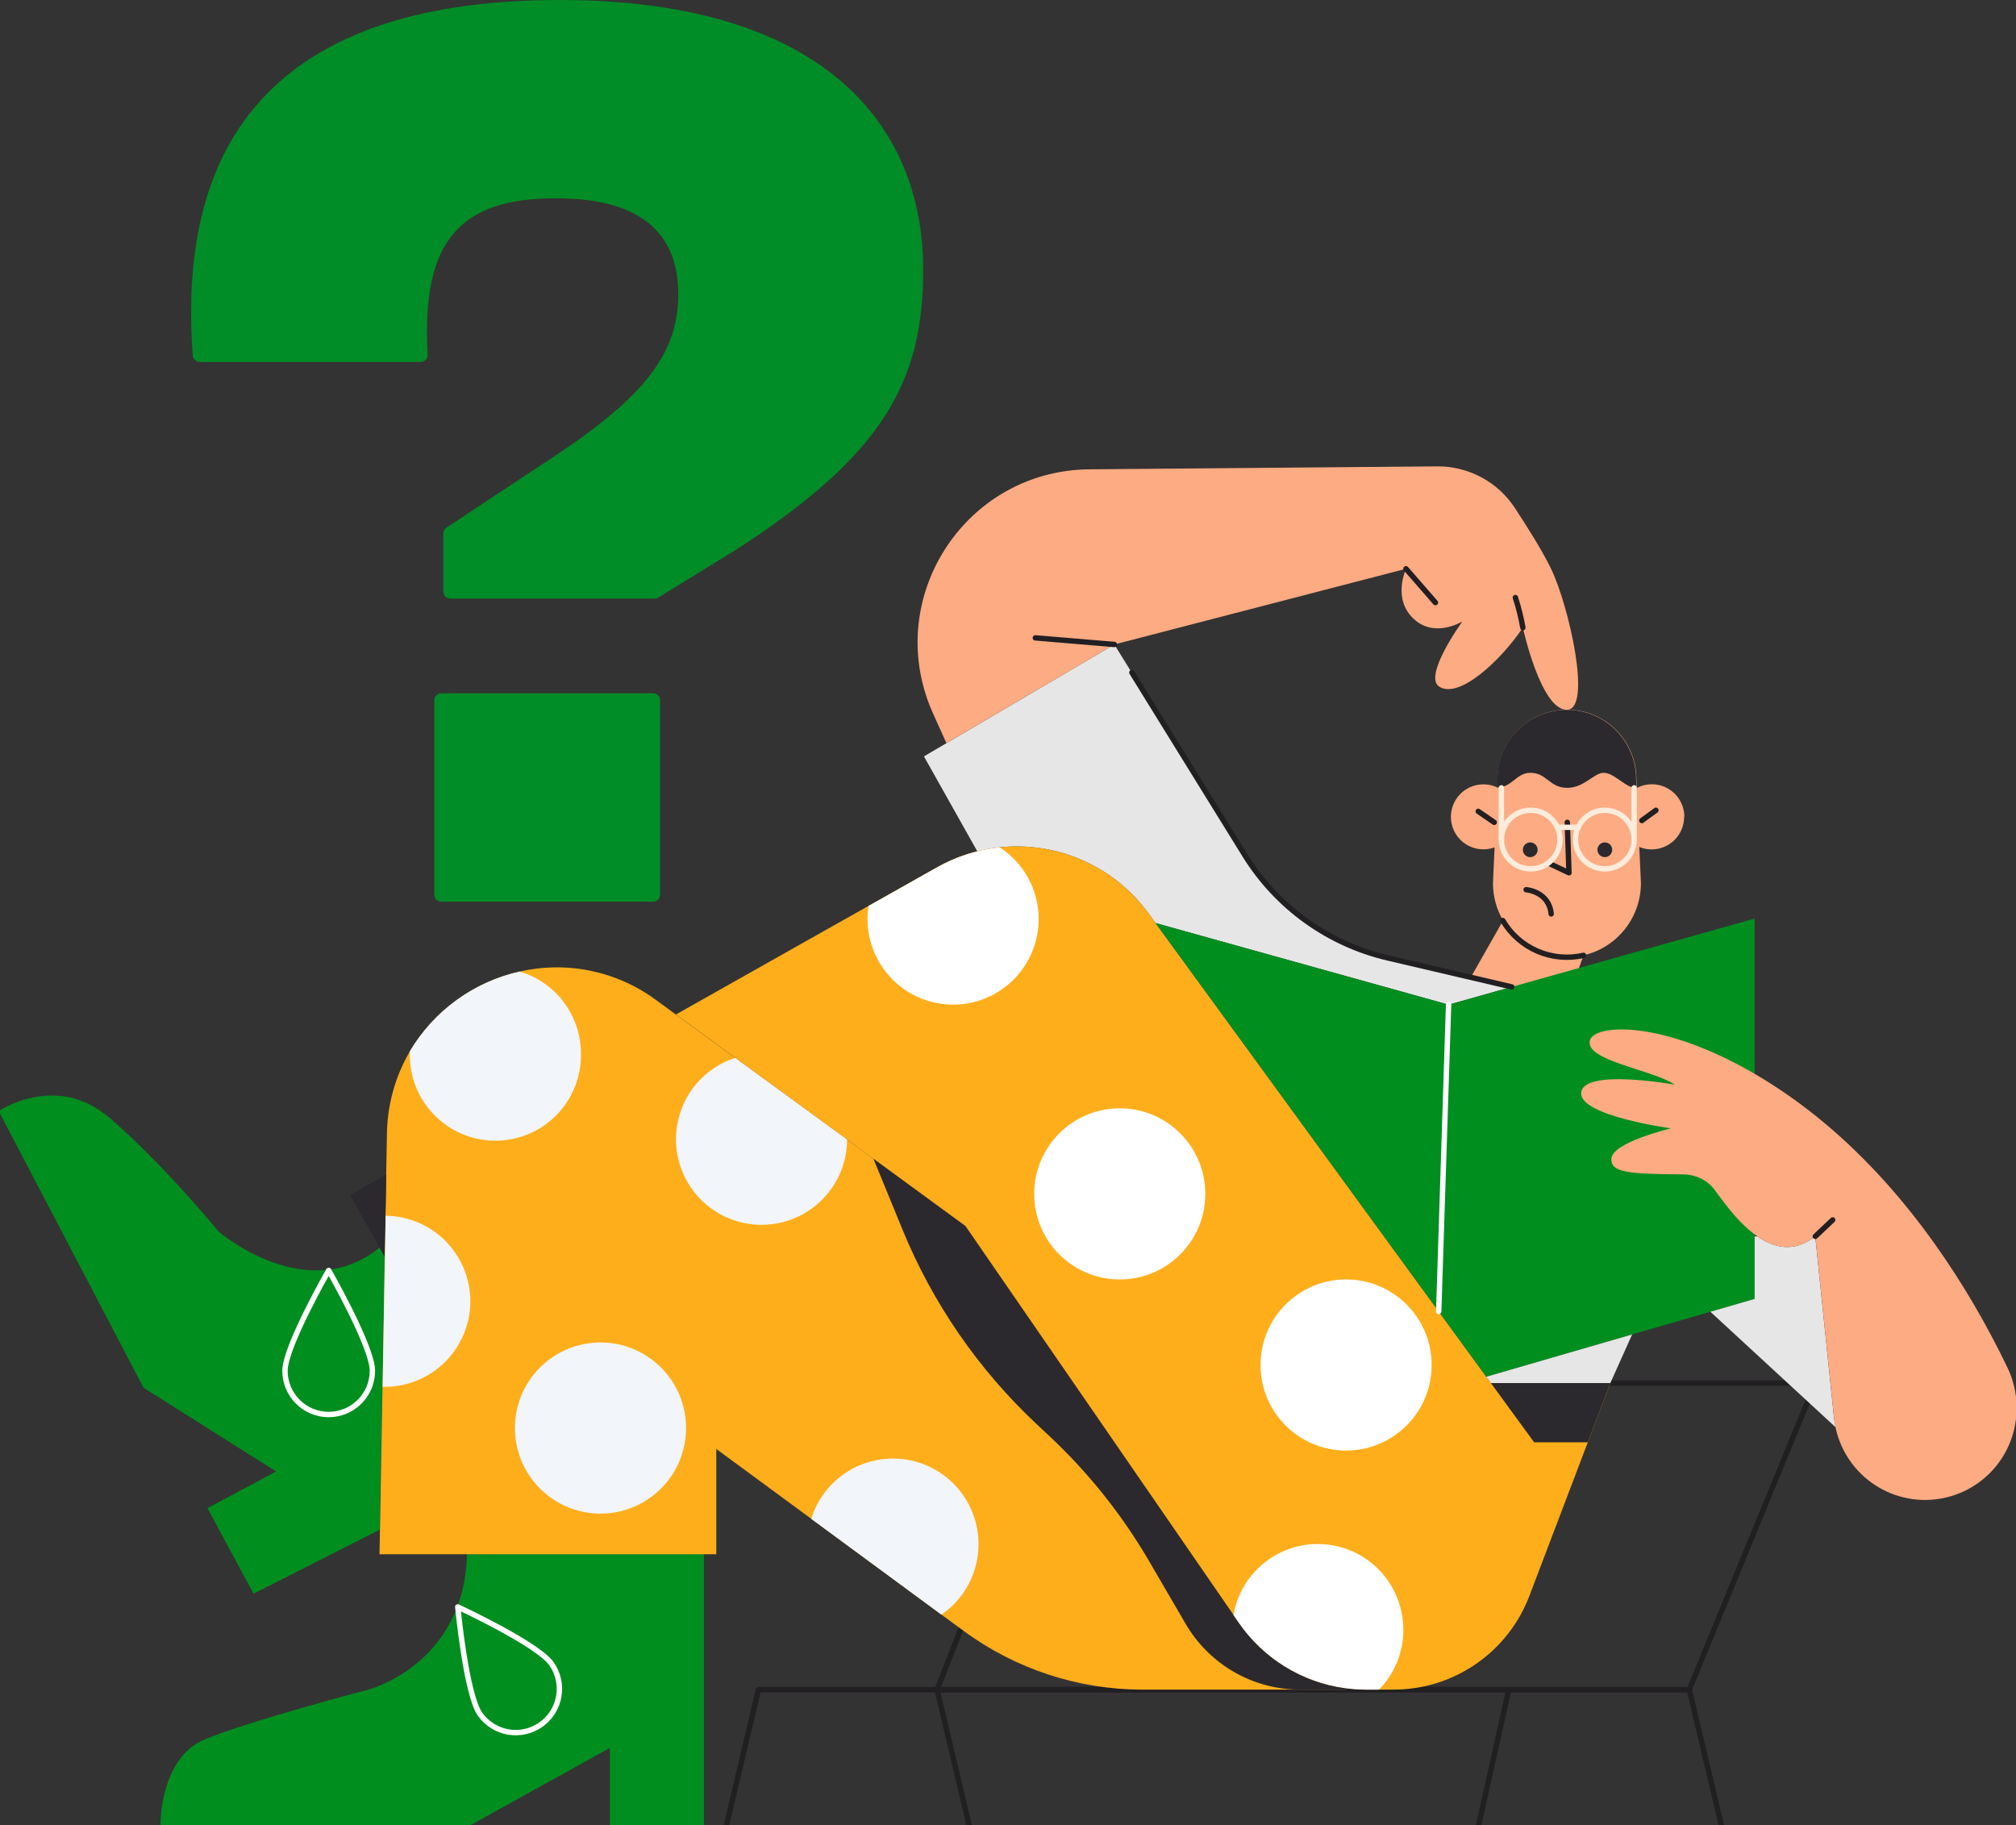 <?xml version="1.0" encoding="UTF-8"?> <svg xmlns="http://www.w3.org/2000/svg" width="749" height="678" viewBox="0 0 749 678" fill="none"><rect x="0" y="0" width="749" height="678" fill="#333333" stroke="none"/> <g clip-path="url(#clip0_1317_183)"> <path d="M141 568.31L94.2 592.07L77.08 560.28L102.58 546.65L53.33 515.56L-0.47 412.79C-0.47 412.79 20.84 398.19 40.75 415.31C60.66 432.43 81.27 457.57 81.27 457.57C81.27 457.57 113.76 485.52 141.01 463.51L143 467L141 568.31Z" fill="#008E1F"></path> <path d="M261.53 577.39V678H226.59V649.36L174.89 678H59.61C59.61 678 59.26 653.2 76.03 646.21C92.8 639.22 136.82 627.7 136.82 627.7C136.82 627.7 172.45 618.61 173.5 577.39H261.53Z" fill="#008E1F"></path> <path d="M561.64 366.64L538.2 373.24L429.32 342.92L426.71 339.34C420.456 330.757 412.053 323.97 402.347 319.661C392.64 315.352 381.971 313.672 371.41 314.79C368.605 315.086 365.825 315.581 363.09 316.27L343.27 281L414 239.42L462.42 317.69C468.332 327.24 476.071 335.53 485.194 342.084C494.316 348.637 504.642 353.325 515.58 355.88L561.64 366.64Z" fill="#E6E6E6"></path> <path d="M625.7 303.49C625.7 305.076 625.387 306.647 624.78 308.112C624.173 309.577 623.283 310.908 622.161 312.029C621.039 313.15 619.708 314.039 618.242 314.645C616.776 315.25 615.206 315.562 613.62 315.56C612.049 315.567 610.492 315.261 609.04 314.66L609.55 325.77L609.65 328.08C609.65 334.304 607.543 340.343 603.671 345.215C599.8 350.088 594.392 353.505 588.33 354.91L582.33 371.47L546.44 363.08L558.44 341.98C555.971 337.768 554.673 332.973 554.68 328.09L554.78 325.8L555.28 314.8C553.931 315.292 552.506 315.542 551.07 315.54C549.261 315.532 547.477 315.118 545.85 314.328C544.222 313.538 542.793 312.393 541.668 310.977C540.542 309.56 539.749 307.91 539.347 306.146C538.945 304.382 538.944 302.551 539.345 300.787C539.745 299.023 540.536 297.371 541.66 295.954C542.784 294.537 544.212 293.39 545.839 292.598C547.465 291.807 549.249 291.391 551.058 291.381C552.867 291.371 554.655 291.767 556.29 292.54L556.44 289.41C556.44 282.578 559.154 276.026 563.985 271.195C568.816 266.364 575.368 263.65 582.2 263.65C589.032 263.65 595.584 266.364 600.415 271.195C605.246 276.026 607.96 282.578 607.96 289.41L608.11 292.73C609.951 291.769 612.009 291.299 614.085 291.365C616.161 291.432 618.185 292.032 619.961 293.109C621.738 294.185 623.206 295.702 624.226 297.511C625.245 299.321 625.78 301.363 625.78 303.44L625.7 303.49Z" fill="#FDAB82"></path> <path d="M164.705 219.734V198.154C164.712 197.708 164.831 197.271 165.051 196.883C165.271 196.496 165.585 196.169 165.963 195.935L206.489 169.158C240.145 146.834 251.997 130.678 251.997 109.287C251.997 88.855 240.673 73.657 206.489 73.657C171.26 73.657 156.401 89.132 158.905 131.674C158.924 132.035 158.869 132.395 158.744 132.733C158.619 133.072 158.426 133.381 158.177 133.642C157.929 133.903 157.629 134.11 157.298 134.251C156.967 134.392 156.61 134.464 156.25 134.462H74.255C73.576 134.459 72.925 134.197 72.433 133.727C71.942 133.258 71.648 132.618 71.613 131.939C64.668 38.758 117.159 0 207.91 0C305.557 0 343 46.099 343 100.257C343 142.079 327.839 169.158 273.323 204.322L244.573 221.979C244.157 222.234 243.678 222.37 243.189 222.37H167.36C166.66 222.37 165.988 222.094 165.491 221.6C164.994 221.106 164.712 220.436 164.705 219.734V219.734ZM161.358 332.351V260.208C161.356 259.859 161.424 259.513 161.556 259.19C161.688 258.868 161.882 258.574 162.128 258.327C162.373 258.08 162.665 257.883 162.986 257.749C163.308 257.616 163.652 257.547 164 257.547H242.611C242.959 257.547 243.303 257.616 243.625 257.749C243.946 257.883 244.238 258.08 244.483 258.327C244.729 258.574 244.923 258.868 245.055 259.19C245.187 259.513 245.255 259.859 245.253 260.208V332.351C245.253 333.054 244.974 333.727 244.479 334.224C243.983 334.721 243.311 335 242.611 335H164.038C163.688 335.005 163.34 334.94 163.015 334.809C162.69 334.678 162.395 334.484 162.145 334.238C161.896 333.991 161.698 333.697 161.563 333.374C161.428 333.05 161.358 332.702 161.358 332.351V332.351Z" fill="#008C26"></path> <path d="M269.91 678L281.79 627.7H627.62L639.5 678" stroke="#211F22" stroke-width="2" stroke-linecap="round" stroke-linejoin="round"></path> <path d="M674.43 513.82L627.62 627.7H348.16L392.87 513.82H674.43Z" stroke="#211F22" stroke-width="2" stroke-linecap="round" stroke-linejoin="round"></path> <path d="M560.55 627.7L549.37 678" stroke="#211F22" stroke-width="2" stroke-linecap="round" stroke-linejoin="round"></path> <path d="M348.16 627.7L360.04 678" stroke="#211F22" stroke-width="2" stroke-linecap="round" stroke-linejoin="round"></path> <path d="M500.11 627.7H424.43C400.526 627.69 377.251 620.041 358 605.87L349.82 599.87L301.44 564.27L297.87 561.65L266.12 538.29V577.41H141L142.1 515.21L143.21 451.66L143.75 421.37C143.874 410.538 146.813 399.923 152.28 390.57C156.704 383.118 162.603 376.647 169.615 371.554C176.627 366.461 184.605 362.853 193.06 360.95C201.802 358.943 210.876 358.858 219.654 360.702C228.432 362.546 236.705 366.275 243.9 371.63L251.11 376.9L273.11 392.99L291.74 406.61L314.74 423.38L358.66 455.5L460.26 602.85C464.782 609.409 470.619 614.956 477.401 619.138C484.182 623.319 491.759 626.045 499.65 627.14L500.11 627.7Z" fill="#FFAE1B"></path> <path d="M598.28 513.81L568.19 592.92C564.296 603.145 557.388 611.945 548.38 618.156C539.373 624.367 528.691 627.695 517.75 627.7H507.58C504.927 627.7 502.277 627.513 499.65 627.14C491.759 626.044 484.182 623.319 477.401 619.137C470.619 614.956 464.782 609.409 460.26 602.85L458.26 600L358.64 455.48L324.46 430.48L251.14 376.88L299.01 349.88L322.68 336.55L348.06 322.24C360.982 314.949 376.133 312.66 390.632 315.809C405.131 318.958 417.967 327.325 426.7 339.32L429.31 342.9L552.2 511.46L553.9 513.8L598.28 513.81Z" fill="#FFAE1B"></path> <path d="M553.91 513.82L569.98 535.82H589.91L598.28 513.82H553.91Z" fill="#2B292D"></path> <path d="M608 292.78C604 292.78 599.82 287.1 595.81 287.1C592.21 287.1 588.55 292.69 582.28 292.69C575.63 292.69 574.75 287.1 568.56 287.1C563.32 287.1 561.75 292.59 556.18 292.59L556.33 289.46C556.33 282.628 559.044 276.076 563.875 271.245C568.706 266.414 575.258 263.7 582.09 263.7C588.922 263.7 595.474 266.414 600.305 271.245C605.136 276.076 607.85 282.628 607.85 289.46L608 292.78Z" fill="#2B292D"></path> <path d="M568.53 318.43C570.043 318.43 571.27 317.203 571.27 315.69C571.27 314.177 570.043 312.95 568.53 312.95C567.017 312.95 565.79 314.177 565.79 315.69C565.79 317.203 567.017 318.43 568.53 318.43Z" fill="#2B292D"></path> <path d="M596.24 318.43C597.753 318.43 598.98 317.203 598.98 315.69C598.98 314.177 597.753 312.95 596.24 312.95C594.727 312.95 593.5 314.177 593.5 315.69C593.5 317.203 594.727 318.43 596.24 318.43Z" fill="#2B292D"></path> <path d="M582.3 305.5L582.91 324.25L576.27 321.1" stroke="#211F22" stroke-width="2" stroke-linecap="round" stroke-linejoin="round"></path> <path d="M567 330.53C567 330.53 575.5 331.12 576.31 339.53" stroke="#211F22" stroke-width="2" stroke-linecap="round" stroke-linejoin="round"></path> <path d="M204.86 618.05C206.092 619.791 206.969 621.758 207.44 623.838C207.912 625.918 207.969 628.071 207.609 630.173C207.249 632.276 206.478 634.286 205.34 636.091C204.203 637.895 202.721 639.458 200.98 640.69C199.239 641.922 197.272 642.798 195.192 643.27C193.111 643.742 190.959 643.799 188.856 643.439C186.754 643.078 184.743 642.307 182.939 641.17C181.135 640.033 179.572 638.551 178.34 636.81C173.16 629.48 170.07 596.97 170.07 596.97C170.07 596.97 199.69 610.73 204.86 618.05Z" stroke="white" stroke-width="2" stroke-linecap="round" stroke-linejoin="round"></path> <path d="M138.36 509.26C138.36 513.567 136.649 517.698 133.603 520.743C130.558 523.789 126.427 525.5 122.12 525.5C117.813 525.5 113.682 523.789 110.636 520.743C107.591 517.698 105.88 513.567 105.88 509.26C105.88 500.26 122.12 471.96 122.12 471.96C122.12 471.96 138.36 500.29 138.36 509.26Z" stroke="white" stroke-width="2" stroke-linecap="round" stroke-linejoin="round"></path> <path d="M142.95 467L130.09 443.93L143.5 436.26L142.95 467Z" fill="#2B292D"></path> <path d="M507.58 627.7H483C474.398 627.7 465.947 625.443 458.49 621.157C451.033 616.87 444.83 610.703 440.5 603.27L427 580.1C416.911 562.78 404.345 547.027 389.7 533.34L385.23 529.16C363.592 508.922 346.569 484.259 335.32 456.85L324.5 430.48L358.68 455.48L460.26 602.85C464.782 609.409 470.619 614.956 477.401 619.138C484.182 623.319 491.759 626.045 499.65 627.14C502.277 627.513 504.927 627.701 507.58 627.7V627.7Z" fill="#2B292D"></path> <path d="M223.1 562.31C240.657 562.31 254.89 548.078 254.89 530.52C254.89 512.963 240.657 498.73 223.1 498.73C205.543 498.73 191.31 512.963 191.31 530.52C191.31 548.078 205.543 562.31 223.1 562.31Z" fill="#F2F5FA"></path> <path d="M174.74 483.42C174.74 491.843 171.397 499.921 165.447 505.881C159.496 511.842 151.422 515.197 143 515.21C142.71 515.21 142.43 515.21 142.16 515.21L143.27 451.66C151.641 451.742 159.642 455.123 165.535 461.07C171.427 467.017 174.735 475.048 174.74 483.42V483.42Z" fill="#F2F5FA"></path> <path d="M215.84 391.42C215.915 395.641 215.148 399.835 213.584 403.757C212.021 407.679 209.691 411.25 206.732 414.262C203.773 417.274 200.244 419.666 196.351 421.299C192.457 422.932 188.277 423.773 184.055 423.773C179.833 423.773 175.653 422.932 171.759 421.299C167.866 419.666 164.336 417.274 161.377 414.262C158.419 411.25 156.089 407.679 154.526 403.757C152.962 399.835 152.195 395.641 152.27 391.42C152.27 391.13 152.27 390.83 152.27 390.55C156.694 383.097 162.593 376.627 169.605 371.533C176.617 366.44 184.595 362.832 193.05 360.93V360.93C199.631 362.871 205.407 366.889 209.515 372.385C213.623 377.881 215.842 384.558 215.84 391.42V391.42Z" fill="#F2F5FA"></path> <path d="M314.72 423.36C314.699 429.219 313.059 434.959 309.981 439.945C306.902 444.93 302.506 448.969 297.278 451.613C292.049 454.258 286.191 455.406 280.351 454.93C274.511 454.455 268.916 452.375 264.184 448.919C259.452 445.464 255.766 440.768 253.535 435.35C251.304 429.932 250.614 424.003 251.54 418.217C252.467 412.432 254.974 407.015 258.786 402.565C262.598 398.115 267.565 394.804 273.14 393L314.72 423.36Z" fill="#F2F5FA"></path> <path d="M385.89 341.44C385.89 349.871 382.541 357.957 376.579 363.919C370.617 369.881 362.531 373.23 354.1 373.23C345.669 373.23 337.583 369.881 331.621 363.919C325.659 357.957 322.31 349.871 322.31 341.44C322.312 339.81 322.435 338.182 322.68 336.57V336.57L348.06 322.26C355.249 318.204 363.192 315.662 371.4 314.79C375.85 317.668 379.507 321.615 382.038 326.27C384.57 330.925 385.894 336.141 385.89 341.44V341.44Z" fill="white"></path> <path d="M416.02 475.32C433.577 475.32 447.81 461.087 447.81 443.53C447.81 425.973 433.577 411.74 416.02 411.74C398.463 411.74 384.23 425.973 384.23 443.53C384.23 461.087 398.463 475.32 416.02 475.32Z" fill="white"></path> <path d="M500.11 538.89C517.667 538.89 531.9 524.657 531.9 507.1C531.9 489.542 517.667 475.31 500.11 475.31C482.553 475.31 468.32 489.542 468.32 507.1C468.32 524.657 482.553 538.89 500.11 538.89Z" fill="white"></path> <path d="M521.4 605.45C521.413 613.772 518.151 621.764 512.32 627.7H507.58C504.927 627.7 502.277 627.513 499.65 627.14C491.759 626.045 484.182 623.319 477.401 619.138C470.619 614.956 464.782 609.409 460.26 602.85L458.26 600C459.61 592.15 463.86 585.092 470.167 580.226C476.474 575.36 484.378 573.04 492.315 573.725C500.251 574.411 507.641 578.052 513.02 583.927C518.399 589.803 521.376 597.484 521.36 605.45H521.4Z" fill="white"></path> <path d="M363.55 573.661C363.555 578.817 362.303 583.897 359.902 588.461C357.5 593.025 354.023 596.934 349.77 599.85L301.39 564.25C303.639 556.981 308.421 550.76 314.866 546.716C321.312 542.672 328.995 541.075 336.518 542.214C344.042 543.353 350.907 547.152 355.868 552.923C360.828 558.693 363.554 566.051 363.55 573.661Z" fill="#F2F5FA"></path> <path d="M534.52 487.21L538.19 373.24L651.9 341.25V482.55L552.21 511.47L534.52 487.21Z" fill="#008E1F"></path> <path d="M538.19 373.24L534.52 487.21L429.32 342.91L538.19 373.24Z" fill="#008E1F"></path> <path d="M538.19 373.24L534.52 487.21" stroke="white" stroke-width="2" stroke-linecap="round" stroke-linejoin="round"></path> <path d="M549.2 301.42L555.14 305.5" stroke="#211F22" stroke-width="2" stroke-linecap="round" stroke-linejoin="round"></path> <path d="M609.99 304.83L615.22 301.02" stroke="#211F22" stroke-width="2" stroke-linecap="round" stroke-linejoin="round"></path> <path d="M607.13 311.9V292.69" stroke="#FCECDC" stroke-width="2" stroke-linecap="round" stroke-linejoin="round"></path> <path d="M568.7 322.79C574.714 322.79 579.59 317.914 579.59 311.9C579.59 305.885 574.714 301.01 568.7 301.01C562.686 301.01 557.81 305.885 557.81 311.9C557.81 317.914 562.686 322.79 568.7 322.79Z" stroke="#FCECDC" stroke-width="2" stroke-linecap="round" stroke-linejoin="round"></path> <path d="M596.24 322.79C602.254 322.79 607.13 317.914 607.13 311.9C607.13 305.885 602.254 301.01 596.24 301.01C590.226 301.01 585.35 305.885 585.35 311.9C585.35 317.914 590.226 322.79 596.24 322.79Z" stroke="#FCECDC" stroke-width="2" stroke-linecap="round" stroke-linejoin="round"></path> <path d="M557.81 311.9V292.69" stroke="#FCECDC" stroke-width="2" stroke-linecap="round" stroke-linejoin="round"></path> <path d="M578.58 307.34H586.36" stroke="#FCECDC" stroke-width="2" stroke-linecap="round" stroke-linejoin="round"></path> <path d="M588.33 354.91C582.604 356.231 576.607 355.688 571.211 353.363C565.815 351.037 561.302 347.049 558.33 341.98" stroke="#211F22" stroke-width="2" stroke-linecap="round" stroke-linejoin="round"></path> <path d="M598.28 513.82L606.39 495.75L552.21 511.47L553.91 513.82H598.28Z" fill="#E6E6E6"></path> <path d="M682 530.25L635.45 487.32L651.9 482.55V459.32H652.9C659.21 463.68 666.7 465.46 674.41 459.32L681.33 526.32C681.477 527.642 681.7 528.954 682 530.25V530.25Z" fill="#E6E6E6"></path> <path d="M749.21 522.75C749.336 531.545 746.048 540.046 740.038 546.468C734.028 552.89 725.763 556.733 716.98 557.19C708.196 557.647 699.577 554.682 692.933 548.918C686.289 543.155 682.137 535.04 681.35 526.28L677.26 486.72L674.43 459.32C666.72 465.46 659.23 463.68 652.92 459.32C644.51 453.53 638.18 443.17 636.18 440.98C635.96 440.75 635.74 440.51 635.52 440.29C632.717 437.681 629.019 436.249 625.19 436.29C604 436.17 598.66 435.38 598.66 430.63C598.66 424.41 620.81 419.19 620.81 419.19C620.81 419.19 587.45 414.64 587.45 406.26C587.45 396.66 622.21 402.95 622.21 402.95C614.05 397.35 588.33 394.03 590.74 386.39C592.6 380.53 617.13 378.68 651.9 398.93C689.52 420.84 715.98 454.93 733.42 484.73C738.23 492.95 742.35 500.85 745.83 508.08C748.044 512.654 749.2 517.668 749.21 522.75V522.75Z" fill="#FDAB82"></path> <path d="M674.43 459.32L680.89 453.21" stroke="#211F22" stroke-width="2" stroke-linecap="round" stroke-linejoin="round"></path> <path d="M582.12 263.7C572.43 263.7 565.79 233.19 565.79 233.19C557.29 245.76 541.98 259.79 534.7 255.08C528.7 251.17 542.94 231.38 543.31 230.87C542.92 231.11 532.98 237.05 525.31 229.99C517.1 222.48 522.4 211.3 522.4 211.3L432.4 234.65L414 239.42L351.62 276.08L346.68 265.14C344.952 261.333 343.596 257.368 342.63 253.3C333.36 214.3 362.57 174.72 404.74 174.36L432.39 174.12L533.9 173.26C539.612 173.206 545.246 174.584 550.288 177.269C555.33 179.954 559.618 183.86 562.76 188.63C567.7 196.13 573.16 204.88 576.26 211.3C582.91 225 591.64 263.7 582.12 263.7Z" fill="#FDAB82"></path> <path d="M522.36 211.3L533.3 223.87" stroke="#211F22" stroke-width="2" stroke-linecap="round" stroke-linejoin="round"></path> <path d="M565.79 233.19C565.13 229.398 564.198 225.658 563 222" stroke="#211F22" stroke-width="2" stroke-linecap="round" stroke-linejoin="round"></path> <path d="M414.01 239.42L384.66 236.97" stroke="#211F22" stroke-width="2" stroke-linecap="round" stroke-linejoin="round"></path> <path d="M561.64 366.64L515.64 355.88C504.702 353.325 494.376 348.637 485.254 342.083C476.131 335.53 468.392 327.24 462.48 317.69L429.08 263.69L420.52 249.85" stroke="#211F22" stroke-width="2" stroke-linecap="round" stroke-linejoin="round"></path> </g> <defs> <clipPath id="clip0_1317_183"> <rect width="749" height="678" fill="white"></rect> </clipPath> </defs> </svg> 